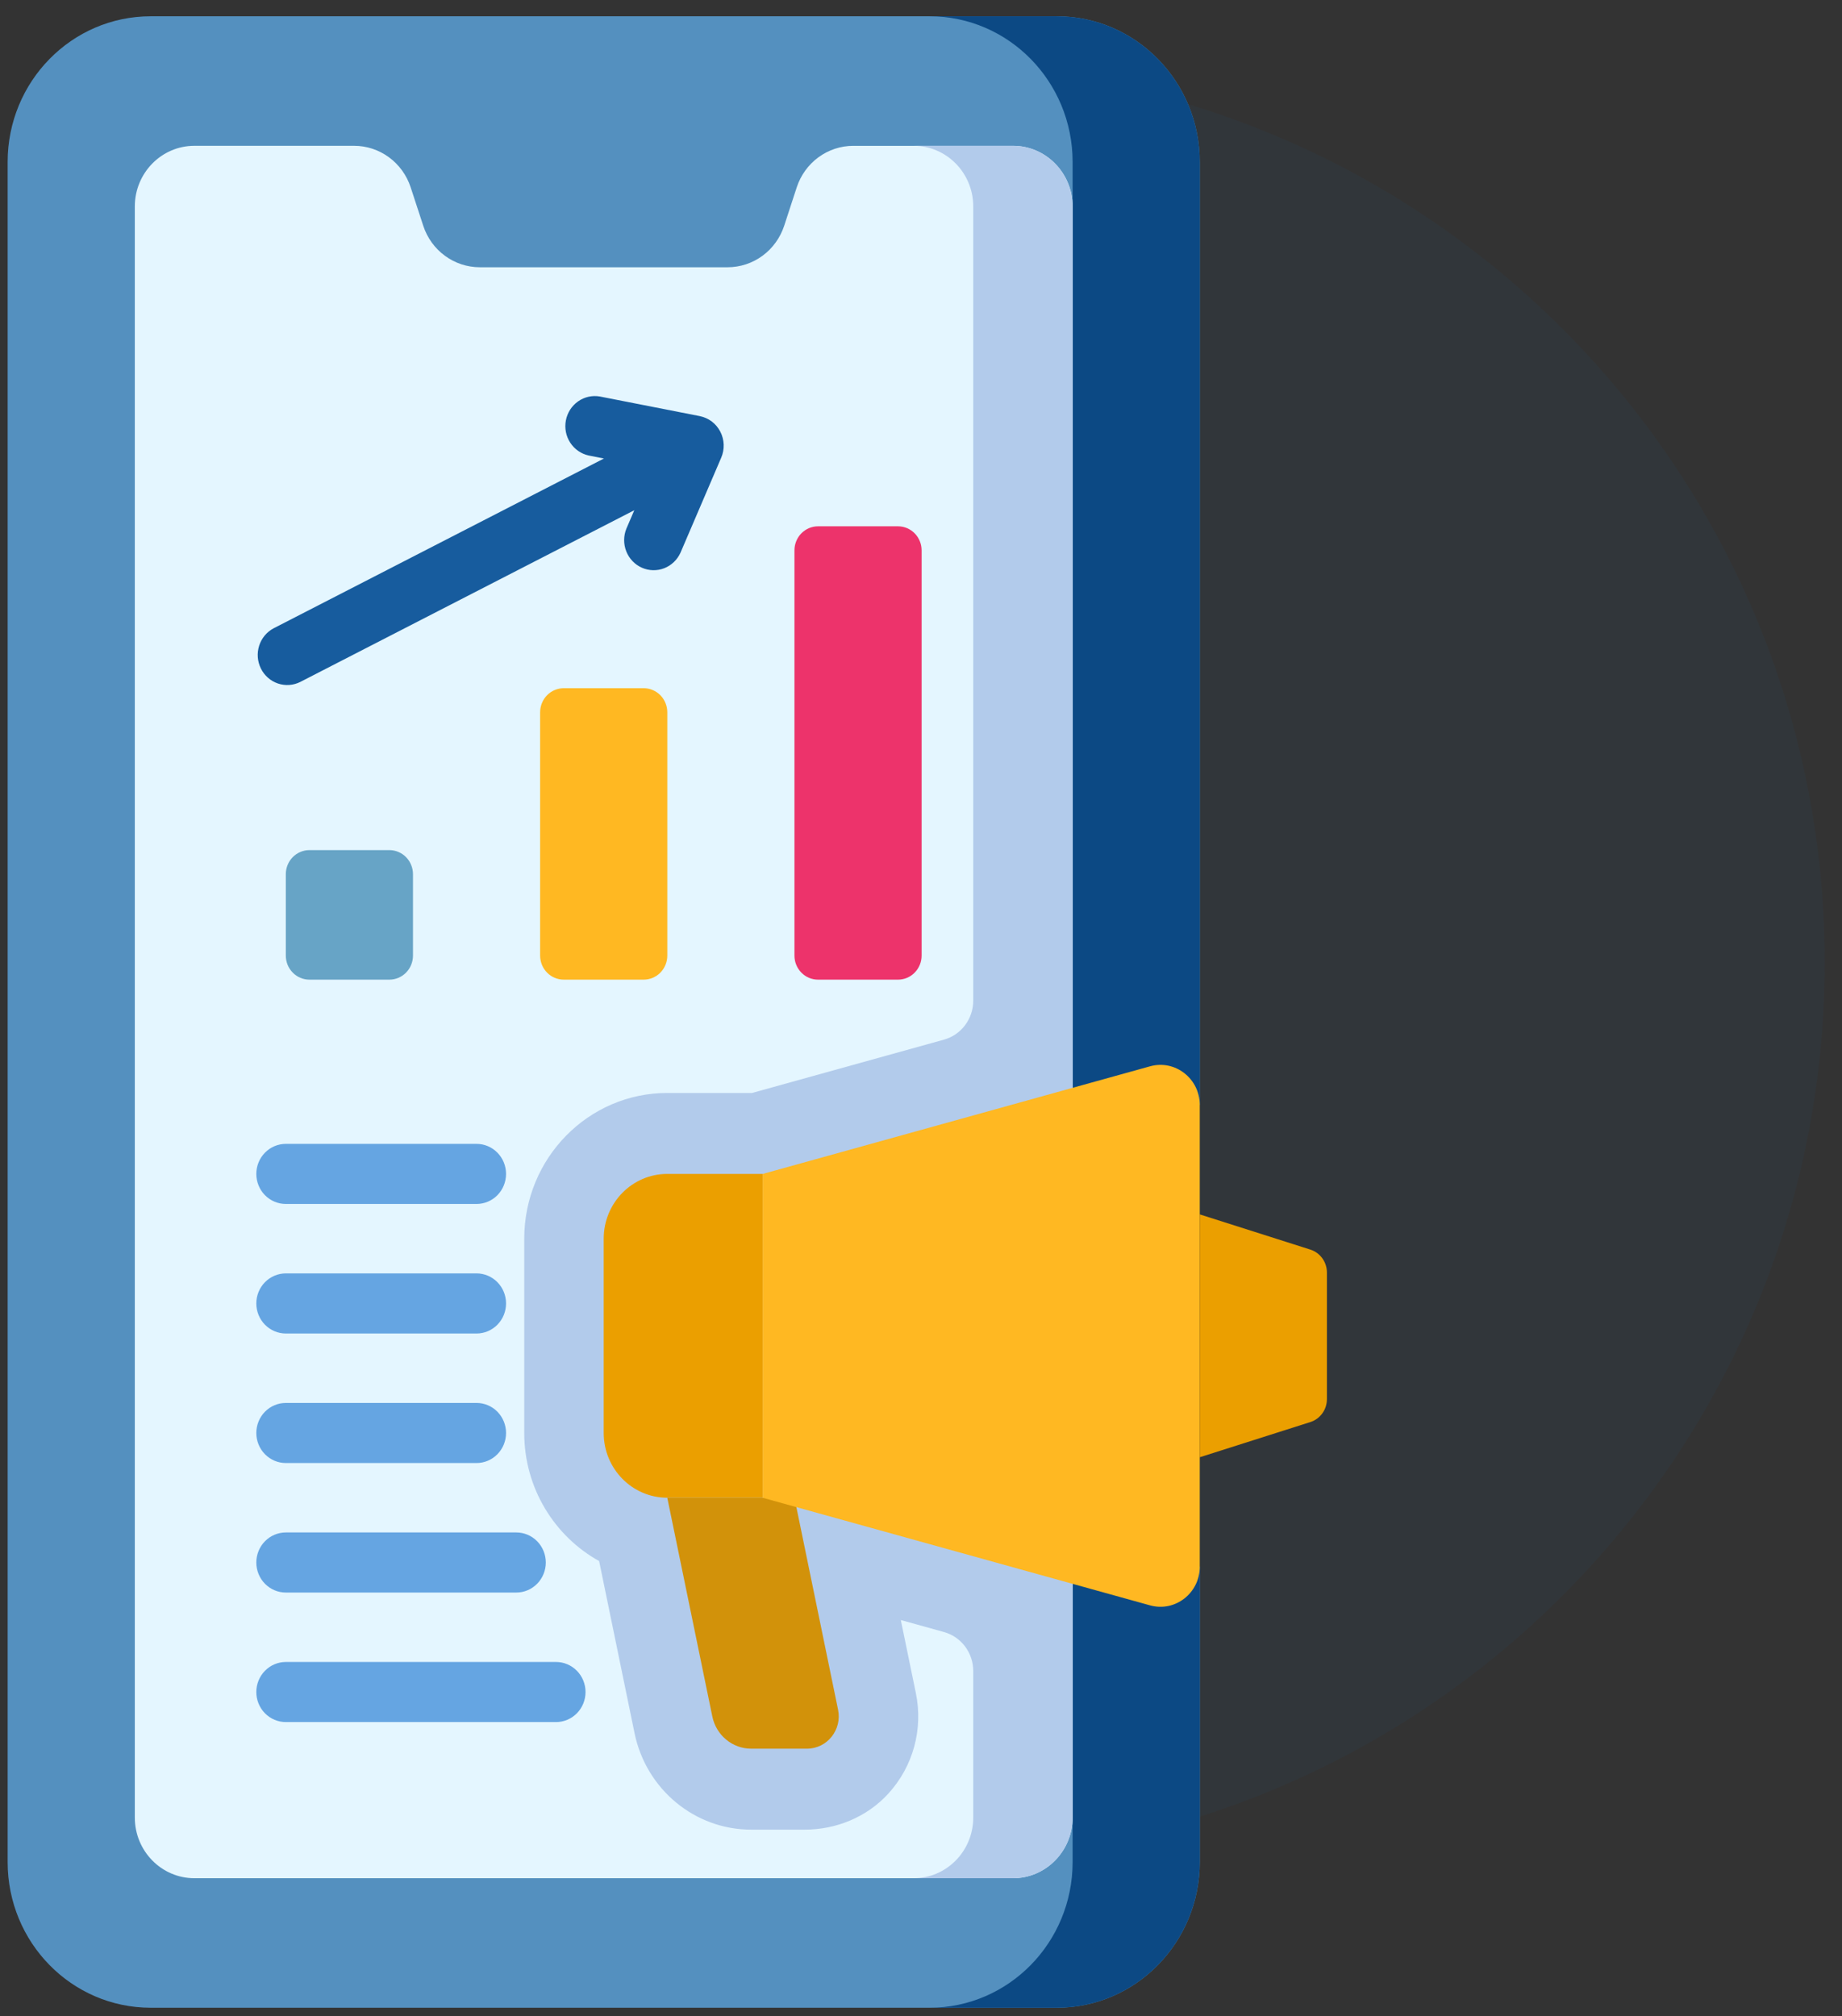<svg width="74" height="81" viewBox="0 0 74 81" fill="none" xmlns="http://www.w3.org/2000/svg">
<rect x="0" y="0" width="74" height="81" fill="#333333" stroke="none"/>
<path d="M37.307 74.654C57.189 74.654 73.307 58.536 73.307 38.654C73.307 18.772 57.189 2.654 37.307 2.654C17.425 2.654 1.307 18.772 1.307 38.654C1.307 58.536 17.425 74.654 37.307 74.654Z" fill="#1A66B0" fill-opacity="0.06"/>
<path d="M45.975 44.387V62.592L48.199 62.937V74.8C48.199 78.034 45.626 80.654 42.453 80.654H6.055C2.88 80.654 0.307 78.034 0.307 74.8V6.509C0.307 3.275 2.88 0.654 6.055 0.654H42.453C45.626 0.654 48.198 3.275 48.198 6.509V44.387H45.975Z" fill="#5490BF"/>
<path d="M45.975 44.387V62.592L48.199 62.937V74.8C48.199 78.034 45.626 80.654 42.453 80.654H37.343C40.518 80.654 43.091 78.034 43.091 74.8V6.509C43.091 3.275 40.518 0.654 37.343 0.654H42.453C45.626 0.654 48.199 3.275 48.199 6.509V44.387H45.975Z" fill="#0C4984"/>
<path d="M32.008 7.525L31.504 9.068C31.345 9.553 31.04 9.976 30.632 10.275C30.224 10.575 29.735 10.736 29.232 10.736H19.274C18.772 10.736 18.282 10.575 17.874 10.275C17.466 9.976 17.161 9.553 17.003 9.068L16.498 7.525C16.339 7.04 16.034 6.617 15.626 6.318C15.218 6.019 14.729 5.857 14.226 5.857H7.81C6.488 5.857 5.416 6.949 5.416 8.296V73.012C5.416 74.359 6.488 75.451 7.81 75.451H40.696C42.018 75.451 43.09 74.359 43.09 73.012V8.297C43.09 6.95 42.018 5.858 40.696 5.858H34.28C33.778 5.858 33.288 6.019 32.88 6.318C32.472 6.617 32.167 7.04 32.008 7.525Z" fill="#E4F6FF"/>
<path d="M40.696 5.857H36.705C38.027 5.857 39.099 6.949 39.099 8.296V40.195C39.099 40.928 38.618 41.571 37.923 41.764L30.211 43.906H26.807C23.634 43.906 21.061 46.527 21.061 49.76V57.565C21.061 59.783 22.278 61.717 24.069 62.71L25.492 69.623C25.957 71.882 27.913 73.5 30.179 73.5H32.326C33.59 73.5 34.821 72.999 35.683 72.057C36.687 70.96 37.092 69.464 36.793 68.012L36.189 65.079L37.923 65.561C38.261 65.655 38.559 65.859 38.772 66.142C38.984 66.426 39.099 66.773 39.099 67.129V73.012C39.099 74.359 38.027 75.451 36.705 75.451H40.696C42.018 75.451 43.09 74.359 43.09 73.012V8.296C43.09 6.949 42.018 5.857 40.696 5.857Z" fill="#B2CBEB"/>
<path d="M30.639 60.166H26.808C25.397 60.166 24.253 59.001 24.253 57.565V49.76C24.253 48.323 25.397 47.158 26.808 47.158H30.639V60.166Z" fill="#EB9F00"/>
<path d="M32.418 70.247H30.179C29.812 70.247 29.457 70.119 29.173 69.883C28.888 69.648 28.692 69.32 28.617 68.955L26.807 60.166H31.916L33.668 68.68C33.835 69.488 33.229 70.247 32.418 70.247Z" fill="#D2920A"/>
<path d="M30.639 47.159V60.167L46.203 64.49C47.208 64.769 48.199 63.999 48.199 62.937V44.388C48.199 43.327 47.208 42.556 46.203 42.835L30.639 47.159Z" fill="#FFB822"/>
<path d="M52.642 57.126L48.199 58.54V48.784L52.642 50.198C52.835 50.26 53.003 50.382 53.123 50.548C53.242 50.714 53.307 50.914 53.307 51.12V56.204C53.307 56.41 53.243 56.611 53.123 56.776C53.003 56.942 52.835 57.065 52.642 57.126Z" fill="#EB9F00"/>
<path d="M12.43 34.15H15.642C15.767 34.15 15.89 34.175 16.005 34.224C16.12 34.272 16.225 34.343 16.313 34.433C16.401 34.523 16.471 34.629 16.518 34.747C16.566 34.864 16.591 34.989 16.591 35.116V38.388C16.591 38.515 16.566 38.64 16.518 38.758C16.471 38.875 16.401 38.981 16.313 39.071C16.225 39.16 16.12 39.232 16.005 39.28C15.89 39.329 15.767 39.354 15.642 39.354H12.43C12.306 39.354 12.182 39.329 12.068 39.28C11.952 39.232 11.848 39.16 11.76 39.071C11.672 38.981 11.602 38.875 11.554 38.758C11.507 38.64 11.482 38.515 11.482 38.388V35.116C11.482 34.989 11.507 34.864 11.554 34.747C11.602 34.629 11.672 34.523 11.76 34.433C11.848 34.343 11.952 34.272 12.068 34.224C12.182 34.175 12.306 34.15 12.43 34.15Z" fill="#67A4C6"/>
<path d="M22.647 27.646H25.86C25.984 27.646 26.107 27.671 26.222 27.72C26.337 27.768 26.442 27.84 26.53 27.929C26.618 28.019 26.688 28.125 26.735 28.243C26.783 28.36 26.808 28.485 26.808 28.612V38.388C26.808 38.515 26.783 38.641 26.735 38.758C26.688 38.875 26.618 38.981 26.53 39.071C26.442 39.161 26.337 39.232 26.222 39.28C26.107 39.329 25.984 39.354 25.86 39.354H22.647C22.523 39.354 22.4 39.329 22.285 39.28C22.169 39.232 22.065 39.161 21.977 39.071C21.889 38.981 21.819 38.875 21.771 38.758C21.724 38.641 21.699 38.515 21.699 38.388V28.612C21.699 28.485 21.724 28.36 21.771 28.243C21.819 28.125 21.889 28.019 21.977 27.929C22.065 27.84 22.169 27.768 22.285 27.72C22.4 27.671 22.523 27.646 22.647 27.646Z" fill="#FFB822"/>
<path d="M32.864 21.143H36.076C36.2 21.143 36.324 21.168 36.439 21.216C36.554 21.265 36.658 21.336 36.746 21.425C36.835 21.515 36.904 21.622 36.952 21.739C37 21.856 37.024 21.982 37.024 22.108V38.388C37.024 38.515 37 38.641 36.952 38.758C36.904 38.875 36.835 38.981 36.746 39.071C36.658 39.161 36.554 39.232 36.439 39.281C36.324 39.329 36.2 39.354 36.076 39.354H32.864C32.739 39.354 32.616 39.329 32.501 39.281C32.386 39.232 32.282 39.161 32.193 39.071C32.105 38.981 32.036 38.875 31.988 38.758C31.94 38.641 31.916 38.515 31.916 38.388V22.108C31.916 21.982 31.94 21.856 31.988 21.739C32.036 21.622 32.105 21.515 32.194 21.425C32.282 21.336 32.386 21.265 32.501 21.216C32.616 21.168 32.739 21.143 32.864 21.143Z" fill="#ED336B"/>
<path d="M19.145 48.365H11.482C11.168 48.365 10.867 48.238 10.644 48.012C10.422 47.786 10.297 47.478 10.297 47.158C10.297 46.838 10.422 46.531 10.644 46.305C10.867 46.078 11.168 45.951 11.482 45.951H19.145C19.459 45.951 19.761 46.078 19.983 46.305C20.205 46.531 20.33 46.838 20.33 47.158C20.33 47.478 20.205 47.786 19.983 48.012C19.761 48.238 19.459 48.365 19.145 48.365ZM19.145 58.772H11.482C11.168 58.772 10.867 58.645 10.644 58.418C10.422 58.192 10.297 57.885 10.297 57.565C10.297 57.245 10.422 56.938 10.644 56.711C10.867 56.485 11.168 56.358 11.482 56.358H19.145C19.459 56.358 19.761 56.485 19.983 56.711C20.205 56.938 20.33 57.245 20.33 57.565C20.33 57.885 20.205 58.192 19.983 58.418C19.761 58.645 19.459 58.772 19.145 58.772ZM19.145 53.569H11.482C11.168 53.569 10.867 53.441 10.644 53.215C10.422 52.989 10.297 52.682 10.297 52.361C10.297 52.041 10.422 51.734 10.644 51.508C10.867 51.282 11.168 51.154 11.482 51.154H19.145C19.459 51.154 19.761 51.282 19.983 51.508C20.205 51.734 20.33 52.041 20.33 52.361C20.33 52.682 20.205 52.989 19.983 53.215C19.761 53.441 19.459 53.569 19.145 53.569ZM20.741 63.975H11.482C11.168 63.975 10.867 63.848 10.644 63.622C10.422 63.395 10.297 63.088 10.297 62.768C10.297 62.448 10.422 62.141 10.644 61.914C10.867 61.688 11.168 61.561 11.482 61.561H20.741C21.056 61.561 21.357 61.688 21.579 61.914C21.802 62.141 21.927 62.448 21.927 62.768C21.927 63.088 21.802 63.395 21.579 63.622C21.357 63.848 21.056 63.975 20.741 63.975ZM22.338 69.178H11.482C11.168 69.178 10.867 69.051 10.644 68.825C10.422 68.599 10.297 68.291 10.297 67.971C10.297 67.651 10.422 67.344 10.644 67.118C10.867 66.891 11.168 66.764 11.482 66.764H22.338C22.652 66.764 22.953 66.891 23.176 67.118C23.398 67.344 23.523 67.651 23.523 67.971C23.523 68.291 23.398 68.599 23.176 68.825C22.953 69.051 22.652 69.178 22.338 69.178Z" fill="#65A5E2"/>
<path d="M28.937 17.34C28.854 17.18 28.737 17.04 28.595 16.932C28.452 16.825 28.287 16.751 28.113 16.716L24.098 15.928C23.792 15.874 23.478 15.945 23.223 16.125C22.968 16.304 22.792 16.579 22.733 16.889C22.674 17.199 22.737 17.52 22.909 17.784C23.08 18.047 23.346 18.232 23.649 18.298L24.263 18.419L10.994 25.239C10.717 25.385 10.507 25.637 10.411 25.94C10.315 26.242 10.34 26.571 10.481 26.855C10.621 27.139 10.866 27.355 11.162 27.456C11.458 27.557 11.782 27.535 12.062 27.395L25.482 20.497L25.165 21.235C25.046 21.527 25.044 21.855 25.16 22.149C25.276 22.443 25.5 22.678 25.785 22.805C26.07 22.932 26.392 22.94 26.683 22.827C26.973 22.714 27.208 22.489 27.338 22.202L28.974 18.385C29.046 18.219 29.079 18.039 29.073 17.858C29.066 17.677 29.02 17.5 28.937 17.34Z" fill="#175C9E"/>
</svg>
